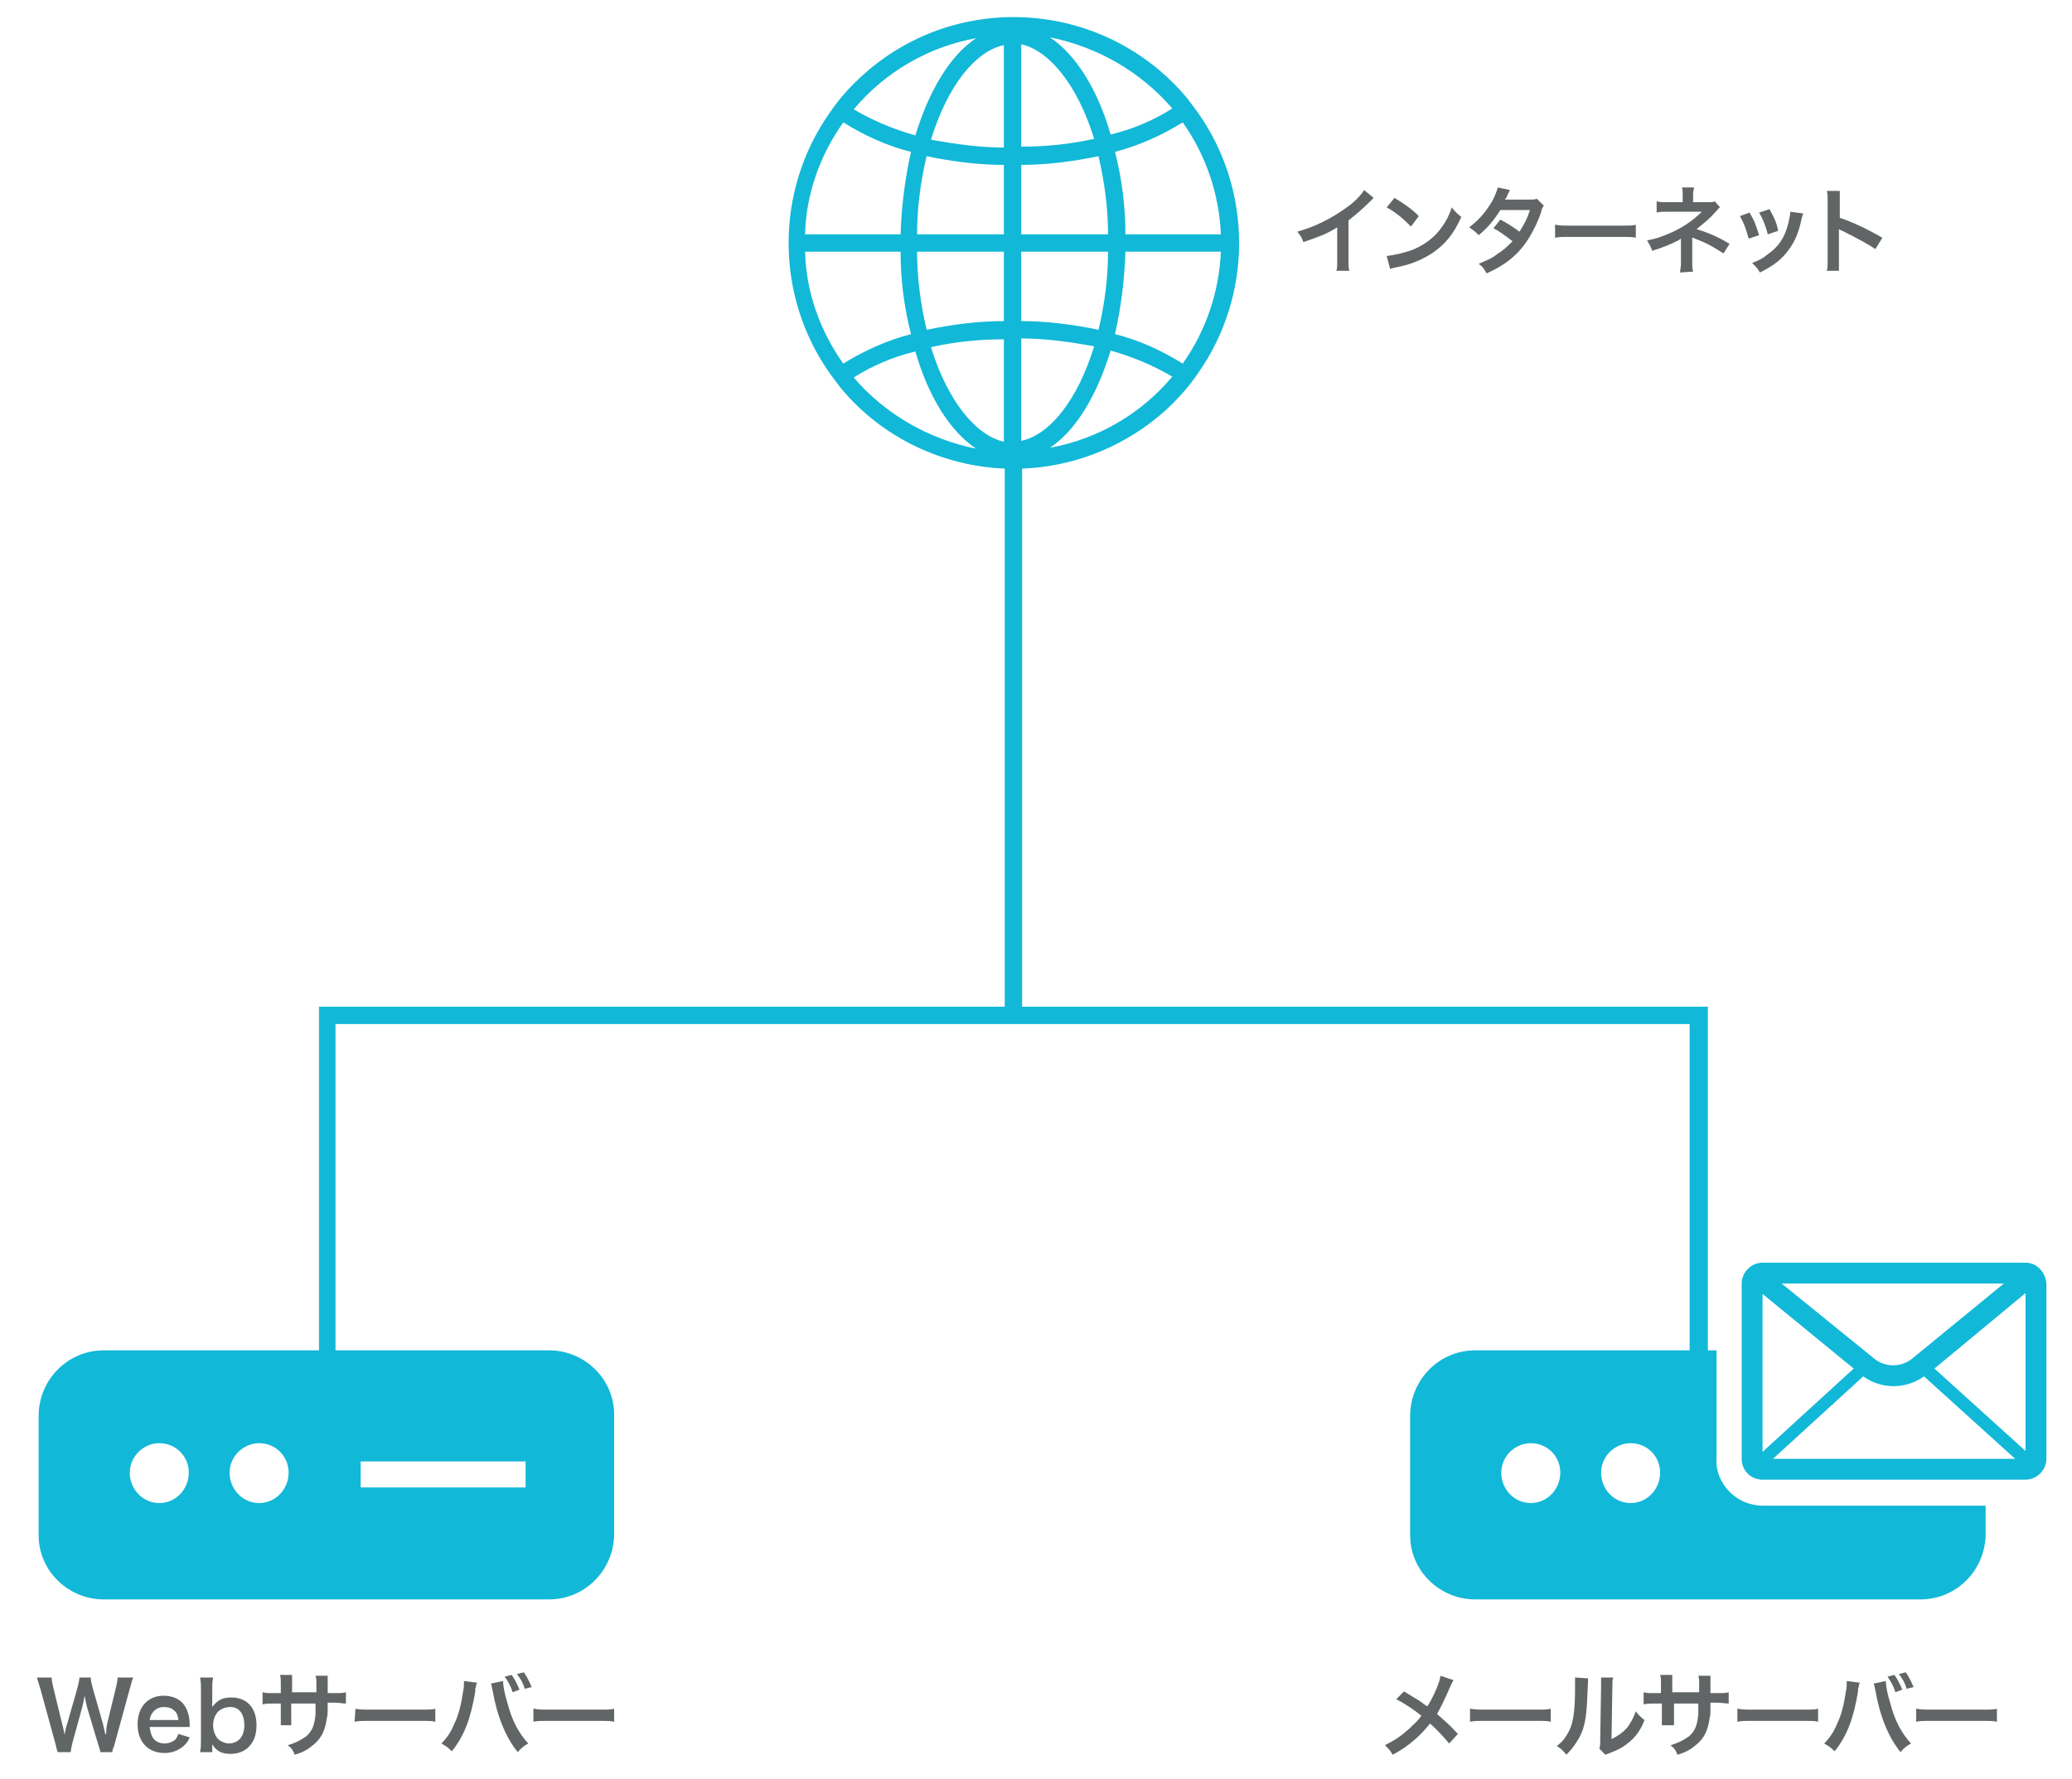 <svg xmlns="http://www.w3.org/2000/svg" viewBox="0 0 238 205" width="238.7" height="205"><style>.a{fill:#12b8d7}</style><path d="M11.2 201.9c0-.3-.2-.7-.3-1.1l-1.2-4c-.1-.4-.2-.8-.3-1.4-.1.6-.2 1-.3 1.4l-1.1 4c-.1.5-.2.8-.2 1.1H6.3c-.1-.3-.1-.3-.3-1.1l-1.7-6.2c-.2-.6-.3-1-.4-1.3h1.7c0 .4.1.7.2 1.2l1 4.1c.1.3.2.9.3 1.3.1-.7.2-1 .3-1.3l1.2-4.2c.1-.5.2-.8.2-1.1h1.3c0 .3.1.7.2 1.1l1.2 4.2.3 1.3c.1-.2.1-.2.1-.6 0-.2.1-.6.1-.7l1-4.1c.1-.4.2-.9.2-1.2H15c-.2.4-.2.7-.4 1.3l-1.7 6.2c-.1.3-.1.5-.2.6-.1.3-.1.3-.1.5h-1.4zm5.7-2.8c.1.6.2.9.4 1.2.3.4.8.6 1.3.6s1-.2 1.3-.5c.1-.2.2-.3.3-.6l1.3.4c-.2.5-.4.7-.7 1-.6.5-1.3.8-2.2.8-1.9 0-3.1-1.3-3.1-3.3s1.2-3.3 3-3.3c1.3 0 2.3.6 2.7 1.7.2.5.3.9.3 1.6v.3h-4.6v.1zm3.3-1c-.1-.5-.2-.8-.5-1-.3-.3-.7-.4-1.2-.4-.8 0-1.5.6-1.6 1.5h3.3v-.1zm2.5 3.8c.1-.5.1-.8.1-1.5v-5.7c0-.5 0-.9-.1-1.4h1.5c-.1.5-.1.8-.1 1.5v1.9c.6-.8 1.2-1.1 2.2-1.1 1.8 0 2.9 1.2 2.9 3.2 0 1.1-.3 1.9-.9 2.5-.5.5-1.2.8-2.1.8-1 0-1.6-.3-2.1-1.1v.9h-1.4zm3.5-5.2c-.6 0-1.1.2-1.5.6-.3.4-.5.9-.5 1.5 0 .7.3 1.4.7 1.7.3.2.7.4 1.1.4 1.1 0 1.8-.8 1.8-2.1s-.6-2.1-1.6-2.1zm9.9-1.6v-.8c0-.7 0-.9-.1-1.2h1.4v2h.7c.8 0 1 0 1.4-.1v1.3c-.4 0-.7-.1-1.4-.1h-.7c0 1.3 0 1.4-.1 1.8-.2 1.4-.6 2.3-1.6 3.1-.6.5-1.1.8-2.1 1.1-.2-.5-.3-.7-.8-1.1 1-.3 1.5-.6 2.1-1 .7-.6 1-1.3 1.1-2.6v-1.2h-2.8v2.5H32v-2.5h-.7c-.7 0-1 0-1.4.1V195c.4.1.6.1 1.4.1h.7V194c0-.5 0-.7-.1-1h1.4v2h2.8v.1zm4.5 1.8c.5.1.7.1 1.7.1h5.8c1.1 0 1.3 0 1.7-.1v1.5c-.4-.1-.6-.1-1.8-.1h-5.7c-1.2 0-1.3 0-1.8.1l.1-1.5zm14-3c0 .1 0 .1-.1.2v.2l-.1.3v.3c-.5 3.1-1.3 5.2-2.7 6.9-.5-.5-.7-.6-1.2-.9.6-.6 1.1-1.3 1.5-2.3.5-1 .8-2.3 1-3.7.1-.4.1-.8.1-1v-.2l1.5.2zm3-.2c0 .5.2 1.6.5 2.5.5 2 1.3 3.5 2.4 4.7-.5.3-.8.5-1.2 1-1.4-1.7-2.4-4.2-2.9-7.1-.1-.4-.1-.6-.2-.8l1.4-.3zm1-.7c.4.6.6 1 .9 1.7l-.8.3c-.2-.7-.5-1.2-.9-1.8l.8-.2zm1.5 1.6c-.2-.7-.5-1.2-.9-1.7l.8-.2c.4.6.6 1 .9 1.7l-.8.2zm1.1 2.3c.5.1.7.1 1.7.1h5.8c1.1 0 1.3 0 1.7-.1v1.5c-.4-.1-.6-.1-1.8-.1h-5.7c-1.2 0-1.3 0-1.8.1v-1.5h.1zm105.9-3.3c-.1.2-.2.3-.4.8-.7 1.6-1.1 2.4-1.5 3.1.9.8 1.5 1.3 2.4 2.3l-1 1.1c-.6-.7-1.2-1.4-2.2-2.3-.5.6-1 1.2-1.7 1.8-.8.7-1.5 1.2-2.6 1.8-.3-.5-.5-.7-.9-1.1 1.2-.6 1.9-1.1 2.8-1.9.5-.5 1-.9 1.4-1.5-.9-.7-1.9-1.4-2.9-1.9l.9-.9c.8.5 1.3.8 1.8 1.1.8.6.8.6.9.6.7-1.1 1.4-2.7 1.5-3.5l1.5.5zm2 3.3c.5.1.7.1 1.7.1h5.8c1.1 0 1.3 0 1.7-.1v1.5c-.4-.1-.6-.1-1.8-.1h-5.7c-1.2 0-1.3 0-1.8.1v-1.5h.1zm13.5-3.5c0 .3 0 .3-.1 2.4s-.3 3.3-.9 4.4c-.4.7-.8 1.3-1.5 2-.4-.5-.6-.7-1.1-1 .5-.4.8-.7 1.1-1.2.8-1.2 1-2.6 1-5.7v-1l1.5.1zm2.9-.1c-.1.3-.1.5-.1 1l-.1 6.1c.8-.4 1.2-.7 1.7-1.2.5-.6.8-1.2 1.1-2 .4.5.5.6 1 1-.4 1.1-1 1.9-1.7 2.5-.6.5-1.2.9-2.3 1.3l-.5.2-.7-.7c.1-.3.1-.5.1-1.1l.1-6.1v-1h1.4zm9.9 1.8v-.8c0-.7 0-.9-.1-1.2h1.4v2h.7c.8 0 1 0 1.4-.1v1.3c-.4 0-.7-.1-1.4-.1h-.7c0 1.3 0 1.4-.1 1.8-.2 1.4-.6 2.3-1.6 3.1-.6.5-1.1.8-2.1 1.1-.2-.5-.3-.7-.8-1.1 1-.3 1.5-.6 2.1-1 .7-.6 1-1.3 1.1-2.6v-1.2h-2.8v2.5h-1.4v-2.5h-.7c-.7 0-1 0-1.4.1V195c.4.1.6.1 1.4.1h.6V194c0-.5 0-.7-.1-1h1.4v2h3.1v.1zm4.5 1.8c.5.1.7.1 1.7.1h5.8c1.1 0 1.3 0 1.7-.1v1.5c-.4-.1-.6-.1-1.8-.1h-5.7c-1.2 0-1.3 0-1.8.1v-1.5h.1zm14-3c0 .1 0 .1-.1.2v.2l-.1.3v.3c-.5 3.1-1.3 5.2-2.7 6.9-.5-.5-.7-.6-1.2-.9.6-.6 1.1-1.3 1.5-2.3.5-1 .8-2.3 1-3.7.1-.4.1-.8.1-1v-.2l1.5.2zm3-.2c0 .5.2 1.6.5 2.5.5 2 1.3 3.5 2.4 4.7-.5.3-.8.5-1.2 1-1.4-1.7-2.4-4.2-2.9-7.1-.1-.4-.1-.6-.2-.8l1.4-.3zm1-.7c.4.6.6 1 .9 1.7l-.8.3c-.2-.7-.5-1.2-.9-1.8l.8-.2zm1.4 1.6c-.2-.7-.5-1.2-.9-1.7l.8-.2c.4.6.6 1 .9 1.7l-.8.2zm1.2 2.3c.5.1.7.1 1.7.1h5.8c1.1 0 1.3 0 1.7-.1v1.5c-.4-.1-.6-.1-1.8-.1h-5.7c-1.2 0-1.3 0-1.8.1v-1.5h.1zM157.9 22.8l-.4.4c-.8.8-1.6 1.5-2.5 2.2V30c0 .6 0 .9.1 1.2h-1.5c.1-.3.1-.5.1-1.2v-3.8c-1.3.8-1.9 1-3.9 1.7-.2-.6-.3-.7-.7-1.2 2.1-.6 3.9-1.5 5.7-2.8 1-.7 1.7-1.5 2-2l1.1.9zm1.5 6.7c.9-.1 2.2-.4 3.2-.8 1.3-.6 2.4-1.4 3.2-2.6.5-.7.8-1.3 1.1-2.2.4.5.6.7 1.1 1.1-.9 2-1.9 3.2-3.4 4.2-1.1.7-2.4 1.3-4.1 1.6-.4.1-.5.1-.7.2l-.4-1.5zm.9-6.7c1.3.8 2 1.3 2.8 2.1l-.9 1.2c-.9-.9-1.7-1.6-2.8-2.2l.9-1.1zm17.2.9c-.1.2-.2.2-.3.7-.3 1-.9 2.2-1.4 3-1.1 1.8-2.6 3.1-4.9 4.1-.3-.6-.5-.8-.9-1.1.9-.4 1.5-.6 2.1-1.1.8-.5 1.2-.9 1.8-1.5-.8-.6-1.4-1.1-2.2-1.5l.8-1c.9.5 1.4.8 2.2 1.4.5-.8.9-1.5 1.2-2.5h-3.4c-.7 1.1-1.4 2-2.5 2.9-.4-.4-.5-.5-1.1-.9 1.2-.9 2-1.9 2.7-3.1.3-.6.5-1.1.6-1.5l1.4.3-.3.6c-.1.3-.2.4-.3.5h2.8c.4 0 .7 0 .9-.1l.8.8zm1.4 2.2c.5.1.7.1 1.7.1h5.8c1.1 0 1.3 0 1.7-.1v1.5c-.4-.1-.6-.1-1.8-.1h-5.7c-1.2 0-1.3 0-1.8.1v-1.5h.1zm14.3 5.5c0-.3.1-.6.1-1v-2.9l-.3.2c-.8.4-1.7.8-3 1.2-.2-.5-.3-.7-.6-1.2 1.1-.2 1.9-.5 3-1 1.3-.6 2.4-1.4 3.3-2.3h-4.1c-.6 0-.7 0-1.1.1v-1.3c.3.1.7.1 1.2.1h1.8v-.9c0-.4 0-.6-.1-.8h1.4c0 .2-.1.4-.1.8v.9h1.8c.3 0 .5 0 .7-.1l.6.7c-.2.1-.2.2-.5.5-.6.7-1.2 1.2-2.2 2 1.3.4 2.5.9 3.8 1.7l-.7 1.1c-1.1-.7-1.9-1.2-3.3-1.7-.1-.1-.2-.1-.3-.1v2.9c0 .5 0 .6.1 1l-1.5.1zm8-6.9c.5.8.7 1.3 1.1 2.6l-1.2.4c-.3-1.1-.5-1.7-1-2.6l1.1-.4zm6.2.1c-.1.2-.1.2-.2.6-.3 1.5-.8 2.7-1.5 3.6-.8 1.1-1.7 1.8-3.3 2.6-.3-.5-.4-.6-.9-1.1.8-.3 1.2-.5 1.8-1 1.3-.9 2-2 2.4-3.7.1-.5.2-.9.2-1.2l1.5.2zm-3.9-.5c.6 1.1.8 1.5 1 2.5l-1.2.4c-.2-.8-.5-1.7-1-2.5l1.2-.4zm6.6 7.1c.1-.3.1-.6.1-1.2v-6.9c0-.5 0-.8-.1-1.1h1.5v3.1c1.5.5 3.2 1.3 4.9 2.3l-.8 1.3c-.9-.6-2-1.2-3.8-2.1-.2-.1-.3-.1-.4-.2v4.8h-1.4z" fill="#616566"/><path d="M127.3 29h-10v8c3 0 6 .4 8.9 1 .7-2.9 1.1-6 1.1-9zm-23.9 0h-11c.2 4.6 1.7 9.1 4.4 12.9 2.4-1.5 5-2.7 7.8-3.4-.8-3.1-1.2-6.3-1.2-9.5zM29.6 166.3c-1.9 0-3.4 1.5-3.4 3.4s1.5 3.4 3.4 3.5c1.9 0 3.4-1.5 3.4-3.4s-1.6-3.5-3.4-3.5zM125.7 40c-2.7-.6-5.5-.9-8.4-.9V51c3.3-.8 6.5-4.8 8.4-11zm-21.2-22.5c-2.7-.7-5.4-1.9-7.8-3.4-2.7 3.8-4.2 8.3-4.4 12.9h11c.1-3.2.5-6.4 1.2-9.5zm7.6-13.1c-5.5 1-10.5 3.9-14.1 8.1 2.2 1.4 4.6 2.4 7.1 3 1.5-5.1 4-9.1 7-11.1zm-70.9 164h19v3h-19zm-23.1-2.1c-1.9 0-3.4 1.5-3.4 3.4s1.5 3.4 3.4 3.5c1.9 0 3.4-1.5 3.4-3.4-.1-1.9-1.6-3.5-3.4-3.5zm110-127.8c2.7.7 5.4 1.9 7.8 3.4 2.7-3.8 4.2-8.3 4.4-12.9h-11c0 3.2-.4 6.4-1.2 9.5zM126.2 18c-2.9.6-5.9 1-8.9 1v8h10c0-3-.4-6.1-1.1-9zm3.1 9h11c-.2-4.6-1.7-9.1-4.4-12.9-2.4 1.5-5 2.7-7.8 3.4.8 3.1 1.2 6.3 1.2 9.5zm-12-21.9V17c2.8 0 5.6-.4 8.4-.9-1.9-6.3-5.1-10.3-8.4-11zm10.3 10.5c2.5-.7 4.9-1.7 7.1-3-3.6-4.3-8.6-7.1-14.1-8.1 3 1.9 5.5 5.9 7 11.1zm-7 36c5.5-1 10.5-3.9 14-8.1-2.2-1.4-4.6-2.4-7.1-3-1.4 5.1-3.9 9.1-6.9 11.1zm67 114.7c-1.9 0-3.4 1.5-3.4 3.4s1.5 3.4 3.4 3.5c1.9 0 3.4-1.5 3.4-3.4s-1.6-3.5-3.4-3.5zM105.1 40.4c-2.5.7-4.9 1.7-7.1 3 3.6 4.3 8.6 7.1 14 8.1-2.9-1.9-5.4-5.9-6.9-11.1zm71 125.9c-1.9 0-3.4 1.5-3.4 3.4s1.5 3.4 3.4 3.5c1.9 0 3.4-1.5 3.4-3.4-.1-1.9-1.6-3.5-3.4-3.5zM106.5 38.1c2.9-.6 5.9-1 8.9-1v-8h-10c0 2.9.4 6 1.1 9zM107 16c2.7.6 5.5.9 8.4.9V5.1c-3.3.7-6.5 4.7-8.4 10.9zm8.3 34.9V39c-2.8 0-5.6.4-8.4.9 2 6.3 5.2 10.3 8.4 11zM105.4 27h10v-8c-3 0-6-.4-8.9-1-.7 2.9-1.1 6-1.1 9z" fill="none"/><path class="a" d="M198.9 171.9c-1-1-1.6-2.4-1.5-3.8v-12.5h-1V116h-79V54c5.5-.2 11.1-2.2 15.7-6 1.2-1 2.3-2.1 3.3-3.3.4-.5.8-1 1.2-1.6 6.4-9 6.4-21.2 0-30.2l-1.2-1.6C127.2.3 110.8-1.2 99.8 8c-1.2 1-2.3 2.1-3.3 3.3-.4.5-.8 1-1.2 1.6-6.4 9-6.4 21.2 0 30.2l1.2 1.6c4.9 5.9 11.9 9 18.9 9.3v62h-79v39.6H11.6c-4.1 0-7.4 3.3-7.5 7.4v13.9c0 4.1 3.4 7.4 7.5 7.4h51.3c4.1 0 7.4-3.3 7.5-7.4V163c0-4.1-3.4-7.4-7.5-7.4H38.3V118h156v37.6h-24.7c-4.1 0-7.4 3.3-7.5 7.4v13.9c0 4.1 3.4 7.4 7.5 7.4h51.3c4.1 0 7.4-3.3 7.5-7.4v-3.4h-25.6c-1.6 0-2.9-.6-3.9-1.6zM120.6 51.6c3-2 5.4-6 7-11.2 2.5.7 4.9 1.7 7.1 3-3.6 4.3-8.6 7.2-14.1 8.2zm15.3-9.7c-2.4-1.5-5-2.7-7.8-3.4.7-3.1 1.1-6.3 1.2-9.5h11c-.2 4.6-1.7 9.1-4.4 12.9zm4.4-14.9h-11c0-3.2-.4-6.4-1.2-9.5 2.7-.7 5.4-1.9 7.8-3.4 2.7 3.8 4.2 8.3 4.4 12.9zm-5.6-14.5c-2.2 1.4-4.6 2.4-7.1 3-1.5-5.2-4-9.2-7-11.2 5.5 1.1 10.5 4 14.1 8.2zm-17.4-7.4c3.2.7 6.5 4.7 8.4 10.9-2.7.6-5.5.9-8.4.9V5.1zm0 13.9c3 0 6-.4 8.9-1 .7 3 1.1 6 1.1 9h-10v-8zm0 10h10c0 3-.4 6.1-1.1 9-2.9-.6-5.9-1-8.9-1v-8zm0 10c2.8 0 5.6.4 8.4.9-1.9 6.2-5.1 10.2-8.4 10.9V39zM18 173.2c-1.9 0-3.4-1.6-3.4-3.5s1.6-3.4 3.4-3.4c1.9 0 3.4 1.5 3.4 3.4s-1.5 3.5-3.4 3.5zm11.5 0c-1.9 0-3.4-1.6-3.4-3.5s1.6-3.4 3.4-3.4c1.9 0 3.4 1.5 3.4 3.4s-1.5 3.5-3.4 3.5zm11.7-4.8h19v3h-19v-3zm70.9-164c-3 2-5.4 6-7 11.2-2.5-.7-4.9-1.7-7.1-3 3.6-4.3 8.6-7.2 14.1-8.2zm-15.3 9.7c2.4 1.5 5 2.7 7.8 3.4-.7 3.1-1.1 6.3-1.2 9.5h-11c.1-4.6 1.7-9.1 4.4-12.9zM92.4 29h11c0 3.2.4 6.4 1.2 9.5-2.7.7-5.4 1.9-7.8 3.4-2.7-3.8-4.3-8.3-4.4-12.9zM98 43.5c2.2-1.4 4.6-2.4 7.1-3 1.5 5.2 4 9.2 7 11.2-5.5-1.1-10.5-4-14.1-8.2zm17.3 7.4c-3.2-.7-6.5-4.7-8.4-10.9 2.7-.6 5.5-.9 8.4-.9v11.8zm0-13.9c-3 0-6 .4-8.9 1-.7-3-1.1-6-1.1-9h10v8zm0-10h-10c0-3 .4-6.1 1.1-9 2.9.6 5.9 1 8.9 1v8zm0-10c-2.8 0-5.6-.4-8.4-.9 1.9-6.2 5.1-10.2 8.4-10.9V17zM176 173.2c-1.9 0-3.4-1.6-3.4-3.5s1.6-3.4 3.4-3.4c1.9 0 3.4 1.5 3.4 3.4s-1.5 3.5-3.4 3.5zm11.5 0c-1.9 0-3.4-1.6-3.4-3.5s1.6-3.4 3.4-3.4c1.9 0 3.4 1.5 3.4 3.4s-1.5 3.5-3.4 3.5z"/><path class="a" d="M233 145.5h-30.3c-1.3 0-2.4 1.1-2.4 2.4v20.2c0 1.3 1 2.4 2.4 2.4H233c1.3 0 2.4-1.1 2.4-2.4v-20.2c-.1-1.3-1.1-2.4-2.4-2.4zm-2.5 2.4l-10.5 8.6a3.48 3.48 0 0 1-4.5 0l-10.6-8.6h25.6zm-27.8 1.2l10.5 8.6-10.5 9.6v-18.2zm1.2 19l10.4-9.5c2.1 1.5 4.9 1.5 7 0l10.5 9.5h-27.9zm29.1-.9l-10.5-9.5L233 149v18.2z"/></svg>